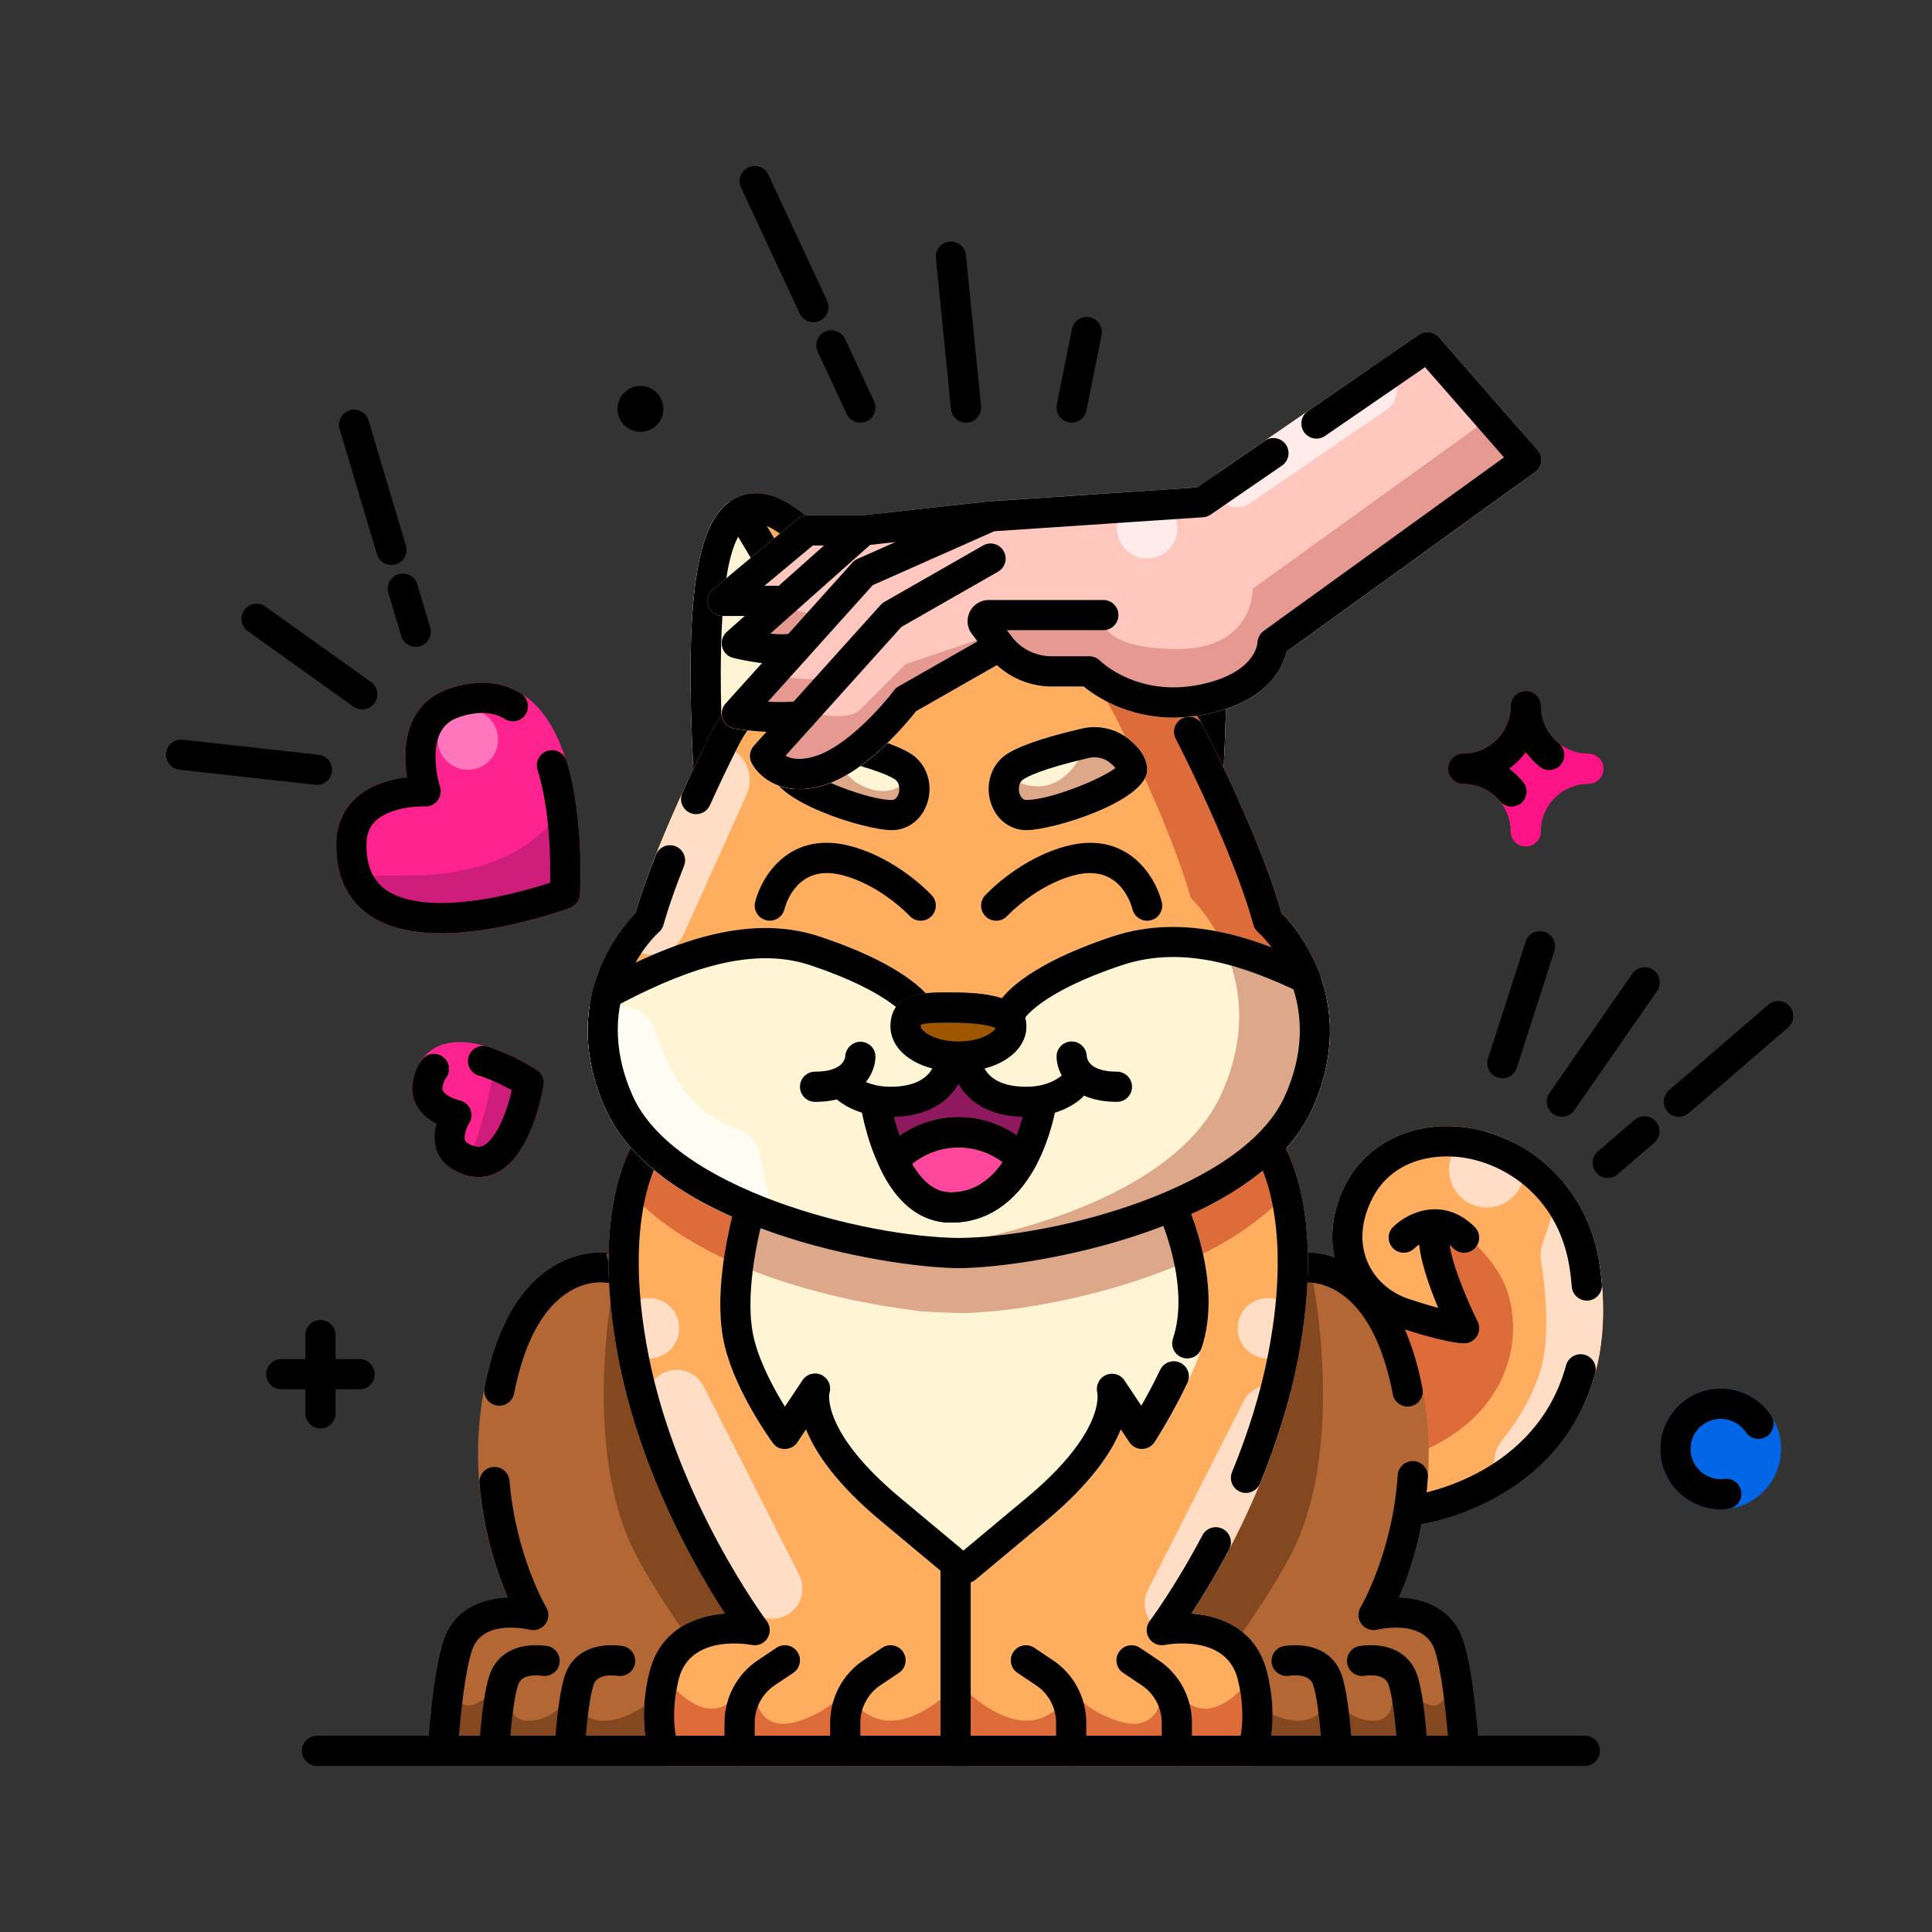 <svg id="_x30_3" enable-background="new 0 0 128 128" height="512" viewBox="0 0 128 128" width="512" xmlns="http://www.w3.org/2000/svg"><rect x="0" y="0" width="128" height="128" fill="#333333" stroke="none"/><g><circle cx="114" cy="96" fill="#0066e5" r="4"/></g><g><path d="m99 99.21c-.34.19-.68.36-1 .51-2.1.98-3.8 1.26-3.85 1.27s-.1.01-.15.01c-.49 0-.91-.35-.99-.85-.08-.54.29-1.05.84-1.14.03 0 .1-.02.21-.04l-.31-2.64-.22-1.82-.53-4.51c-.54-.15.45-1.79-.32-2.05-1.8-.6-3.24-1.92-3.94-3.62-.05-.11-.09-.22-.12-.33-.6-1.69-.43-3.62.49-5.45 1.45-2.9 4.68-4.39 8.25-3.82.39.07.78.16 1.17.27.56.17 1.11.39 1.66.66.18.09.36.19.54.29.64.37 1.26.81 1.84 1.33.35.31.68.65.99 1.03 1.2 1.43 2.1 3.28 2.43 5.55 1.27 8.88-3.19 13.26-6.99 15.35z" fill="#ffad5e"/></g><g><path d="m100 86c1 4-1.04 8.35-6.25 10.33l-.22-1.82-.53-4.51c-.54-.15.45-1.79-.32-2.05-1.8-.6-3.24-1.92-3.94-3.62-.05-.11-.09-.22-.12-.33l7.38 4v-7s3.272 2.09 4 5z" fill="#dd6c3a"/></g><g><path d="m48 113 2-1v-12c.44-.028-8.784-15.35-8.694-15.804.108-.541-.243-1.068-.784-1.177-.062-.012-5.96-1.085-8.166 7.738-1.683 6.732.111 12.388 1.28 15.081-1.657.061-3.548.716-4.258 2.846-.74 2.221-1.037 7.052-1.049 7.256-.017.275.081.545.27.746s.453.314.728.314h13c.552 0 1-.448 1-1s5.225-3 4.673-3z" fill="#b26734"/></g><g><path d="m30 111s0 2 1 2 3-2 3-2-1 3 1 3 3-2 3-2 0 2 2 2 4-2 4-2v5h-15z" fill="#844820"/></g><g><path d="m42.33 117h-13c-.275 0-.539-.114-.728-.314-.189-.201-.287-.47-.27-.746.012-.205.306-5.038 1.05-7.258.71-2.13 2.604-2.786 4.262-2.845-.691-1.601-1.604-4.253-1.881-7.564-.046-.55.363-1.034.913-1.08.553-.046 1.034.363 1.08.913.416 4.971 2.411 8.346 2.431 8.379.208.347.187.785-.054 1.11-.24.325-.653.474-1.046.375-.124-.031-3.116-.732-3.809 1.346-.467 1.395-.747 4.164-.872 5.684h11.924c.552 0 1 .448 1 1s-.448 1-1 1z"/></g><g><path d="m33.081 93.13c-.062 0-.124-.005-.187-.017-.542-.103-.899-.625-.797-1.168.074-.393.16-.796.266-1.199 2.203-8.811 8.101-7.738 8.163-7.726.542.108.893.635.784 1.177-.108.541-.635.891-1.177.784-.154-.024-4.108-.639-5.833 6.262-.097.369-.172.725-.237 1.073-.091.479-.51.814-.982.814z"/></g><g><path d="m32.787 116.272c-.026 0-.052-.001-.079-.003-.551-.043-.962-.524-.919-1.075.154-1.979.369-3.391.638-4.198.489-1.472 1.904-2.199 3.788-1.95.547.073.932.576.859 1.124-.074.548-.577.93-1.124.859-.623-.083-1.412-.047-1.626.599-.209.626-.406 1.982-.542 3.722-.04.524-.478.922-.995.922z"/></g><g><path d="m37.787 116.272c-.026 0-.052-.001-.079-.003-.551-.043-.962-.524-.919-1.075.154-1.979.369-3.391.637-4.197.489-1.473 1.904-2.199 3.789-1.95.547.073.932.576.859 1.124s-.579.93-1.124.859c-.622-.083-1.412-.046-1.626.599-.208.625-.406 1.981-.541 3.721-.041.524-.479.922-.996.922z"/></g><g><path d="m98 115.94c.01.28-.08.54-.27.75-.19.2-.45.31-.73.31h-13c-.55 0-1-.45-1-1s.45-1 1-1l-8-8-1-22.02c.41-.06 10.11-.36 10.02-.8-.1-.53.25-1.05.78-1.16.02 0 .7-.13 1.68.04 1.93.35 5.02 1.85 6.49 7.7 1.68 6.73-.11 12.39-1.28 15.08 1.66.06 3.55.71 4.26 2.84.74 2.22 1.04 7.06 1.05 7.26z" fill="#b26734"/></g><g><path d="m87 85s2 10-1 17c-.946 2.207-3.37 5.84-5.84 9.16l-4.16-4.16-1-22.02c.41-.06 10.11-.36 10.02-.8-.1-.53.25-1.05.78-1.16.02 0 .7-.13 1.68.04z" fill="#844820"/></g><g><path d="m40.653 85s-2 10 1 17c.946 2.207 3.37 5.84 5.84 9.16l4.16-4.16 1-22.02c-.41-.06-10.11-.36-10.02-.8.1-.53-.25-1.05-.78-1.16-.02 0-.7-.13-1.68.04z" fill="#844820"/></g><g><path d="m96 111s0 2-1 2-3-2-3-2 1 3-1 3-3-2-3-2 0 2-2 2-4-2-4-2v5h15z" fill="#844820"/></g><g><path d="m97 117h-13c-.553 0-1-.448-1-1s.447-1 1-1h11.924c-.125-1.52-.406-4.29-.872-5.683-.692-2.079-3.684-1.377-3.812-1.347-.387.093-.803-.053-1.042-.378-.239-.324-.262-.76-.056-1.106.021-.035 2.122-3.612 2.46-8.752.037-.551.521-.963 1.063-.933.551.037.969.513.933 1.063-.23 3.5-1.19 6.306-1.91 7.973 1.657.06 3.551.715 4.261 2.846.743 2.219 1.038 7.052 1.05 7.257.017.275-.081.545-.271.746-.189.2-.453.314-.728.314z"/></g><g><path d="m93.259 93.19c-.476 0-.897-.34-.983-.825-.065-.368-.151-.746-.246-1.123-1.724-6.899-5.673-6.288-5.845-6.259-.541.095-1.06-.261-1.161-.8-.101-.538.243-1.056.78-1.164.06-.013 5.961-1.084 8.166 7.738.105.423.201.846.274 1.258.097.543-.266 1.062-.81 1.159-.058.011-.118.016-.175.016z"/></g><g><path d="m93.538 116.272c-.518 0-.955-.399-.996-.923-.134-1.737-.331-3.093-.54-3.72-.216-.646-1.002-.685-1.628-.6-.551.071-1.05-.312-1.123-.859s.311-1.05.859-1.124c1.89-.251 3.3.479 3.789 1.951.336 1.007.531 2.838.637 4.197.043.551-.369 1.032-.92 1.074-.026.003-.053.004-.078.004z"/></g><g><path d="m88.538 116.272c-.518 0-.955-.399-.996-.923-.134-1.737-.331-3.093-.54-3.72-.216-.646-1.001-.685-1.628-.6-.549.071-1.05-.312-1.123-.859s.311-1.05.859-1.124c1.888-.251 3.3.479 3.789 1.951.336 1.007.531 2.838.637 4.197.043.551-.369 1.032-.92 1.074-.026.003-.053.004-.078.004z"/></g><g><path d="m85.96 90.19c-.14.7-.29 1.38-.47 2.06-1.66 6.58-4.83 12.02-6.55 14.65.25.02.5.05.76.1 1.8.32 3.64 1.33 4.24 3.76.83 3.34-.01 5.52-.04 5.61-.15.38-.52.63-.93.63h-38.97c-.41 0-.78-.25-.93-.63-.04-.09-.88-2.27-.04-5.61.69-2.78 2.99-3.7 5-3.86-1.9-2.9-5.55-9.22-7.02-16.71-1.16-5.89-.66-9.82.01-12.14.5-1.74 1.09-2.57 1.15-2.64.32-.45.95-.54 1.39-.21.44.32.53.92.23 1.37 1.31.91 4.02 2.7 6.21 3.43 2.91.97 13.32 2.88 13.97 2.99l.03-8.99c-.1-.18 19.19 2.59 19.18 2.59-.31-.45-.21-1.07.23-1.4.45-.32 1.06-.23 1.39.22.06.08.67.93 1.17 2.71.66 2.33 1.14 6.24-.01 12.07z" fill="#ffad5e"/></g><g><path d="m52.068 107.028c.985-.499 1.379-1.703.88-2.688l-6.328-12.488c-.499-.985-1.703-1.379-2.688-.88-.985.499-1.379 1.703-.88 2.688l6.328 12.488c.499.985 1.702 1.38 2.688.88z" fill="#ffdec5"/></g><g><circle cx="43" cy="88" fill="#ffdec5" r="2"/></g><g><path d="m85.97 78.12c-4.06 5.68-14.23 8.13-19.97 8.74l-2.48.16c-.35.01-.68.01-.97.01-.96 0-1.97-.12-2.12-.24-1.32-.16-2.83-.41-4.43-.77-.34-.07-.68-.15-1.03-.24-.25-.06-.5-.12-.74-.19-.26-.06-.52-.14-.78-.21-.42-.12-.84-.24-1.26-.38-.41-.13-.82-.26-1.23-.41-.01-.01-.02-.01-.03-.01-1.17-.42-2.32-.89-3.43-1.43-.27-.13-.54-.27-.81-.42-.27-.14-.53-.29-.79-.44s-.52-.31-.77-.47-.49-.32-.73-.49-.47-.34-.7-.52c-.22-.17-.44-.35-.65-.53l-.01-.01c-.21-.19-.42-.38-.62-.58-.18-.18-.36-.36-.53-.55-.04-.05-.08-.09-.11-.13-.15-.17-.3-.34-.43-.51-.02-.02-.03-.04-.03-.05-.11-.13-.21-.26-.3-.4.5-1.74 1.09-2.57 1.15-2.64.32-.45.95-.54 1.39-.21.44.32.53.92.23 1.37 1.31.91 4.02 2.7 6.21 3.43 2.91.97 13.32 2.88 13.97 2.99l.03-8.99c-.1-.18 19.19 2.59 19.18 2.59-.31-.45-.21-1.07.23-1.4.45-.32 1.06-.23 1.39.22.06.08.67.93 1.17 2.71z" fill="#dd6c3a"/></g><g><path d="m44.001 111s2 3 4 2 2-1 2-1 0 3 3 2c2.121-.707 3-2 3-2s1 2 3 2 4-2 4-2v5h-19l-1-4z" fill="#dd6c3a"/></g><g><path d="m63.66 117h-19.66c-.409 0-.777-.249-.929-.629-.037-.091-.88-2.269-.041-5.614.693-2.772 2.989-3.699 4.996-3.855-1.894-2.905-5.542-9.218-7.017-16.708-2.032-10.314 1.025-14.609 1.156-14.787.327-.444.953-.54 1.399-.211.442.326.538.947.216 1.392-.057.081-2.638 3.936-.809 13.22 1.903 9.663 7.768 17.513 7.827 17.591.25.332.27.783.049 1.134-.22.352-.632.531-1.043.449-.164-.032-4.08-.756-4.833 2.262-.432 1.722-.329 3.034-.198 3.757h18.887c.552 0 1 .448 1 1s-.448.999-1 .999z"/></g><g><path d="m49 117c-.552 0-1-.448-1-1v-1.85c0-1.688.837-3.249 2.239-4.174l1.205-.807c.459-.307 1.08-.184 1.387.275s.184 1.08-.275 1.387l-1.21.81c-.845.558-1.346 1.495-1.346 2.509v1.85c0 .552-.448 1-1 1z"/></g><g><path d="m56 117c-.552 0-1-.448-1-1v-1.85c0-1.688.837-3.249 2.239-4.174l1.205-.807c.459-.307 1.08-.184 1.387.275s.184 1.08-.275 1.387l-1.21.81c-.845.558-1.346 1.495-1.346 2.509v1.85c0 .552-.448 1-1 1z"/></g><g><path d="m45.94 51.08c.01.54.45.98 1 .98.4 0 .77-.24.92-.61.07-.16.1-.34.08-.51-.01-.18-.02-.35-.03-.53l7.58-5.09 2.93-1.97c.19.27.5.44.83.44.55 0 1-.45 1-1 0-.24-.08-.46-.22-.64-2.45-3.7-5.94-8.27-8.75-9.26-.95-.33-1.83-.28-2.62.15-.03.01-.06.03-.09.04-.01 0-.01.01-.02.02-.08.04-.15.08-.22.13-2.27 1.62-2.96 6.86-2.39 17.85z" fill="#ffad5e"/></g><g><path d="m45.94 51.08c.01.54.45.98 1 .98.4 0 .77-.24.92-.61.07-.16.1-.34.08-.51-.01-.18-.02-.35-.03-.53l7.58-5.09c-.17-.3-.36-.62-.55-.95.29-.27.41-.7.25-1.09-1.37-3.41-3.62-7.24-5.26-9.86-.3-.47-.91-.61-1.38-.32-.08.05-.13.12-.19.18-.01-.02-.02-.04-.03-.05-2.27 1.62-2.96 6.86-2.39 17.85z" fill="#fff4d4"/></g><g><path d="m46.94 52.06c-.546 0-.989-.438-1-.98-.59-11.367.172-16.582 2.631-17.996.032-.019.065-.035.099-.05.783-.423 1.658-.472 2.604-.149 2.82.996 6.318 5.59 8.771 9.296.131.169.209.38.209.61 0 .552-.443 1-.995 1-.336 0-.659-.168-.844-.449-3.138-4.75-6.054-7.953-7.799-8.568-.535-.183-.833-.075-1.032.041-.025.014-.05.028-.076.04-1.544 1.014-2.074 6.424-1.574 16.084.021.172-.002.35-.072.515-.156.366-.522.606-.922.606z"/></g><g><path d="m54.26 44.65c-.396 0-.771-.237-.928-.627-1.315-3.269-3.499-6.993-5.099-9.541-.294-.468-.153-1.085.315-1.378.468-.294 1.085-.152 1.379.315 1.643 2.617 3.89 6.452 5.261 9.858.206.512-.042 1.095-.555 1.301-.122.049-.249.072-.373.072z"/></g><g><path d="m81.06 51.08c-.01.54-.45.98-1 .98-.4 0-.77-.24-.92-.61-.07-.16-.1-.34-.08-.51.01-.18.02-.35.03-.53l-7.58-5.09-2.93-1.97c-.19.27-.5.44-.83.44-.55 0-1-.45-1-1 0-.24.08-.46.22-.64 2.45-3.7 5.94-8.27 8.75-9.26.95-.33 1.83-.28 2.62.15.03.01.06.03.09.04.01 0 .01.01.02.02.08.04.15.08.22.13 2.27 1.62 2.96 6.86 2.39 17.85z" fill="#ffad5e"/></g><g><path d="m81.06 51.08c-.01.54-.45.98-1 .98-.4 0-.77-.24-.92-.61-.07-.16-.1-.34-.08-.51.01-.18.02-.35.03-.53l-7.58-5.09c.17-.3.36-.62.55-.95-.29-.27-.41-.7-.25-1.09 1.37-3.41 3.62-7.24 5.26-9.86.3-.47.91-.61 1.38-.32.08.05.13.12.19.18.01-.02.02-.04.03-.05 2.27 1.62 2.96 6.86 2.39 17.85z" fill="#fff4d4"/></g><g><path d="m80.06 52.06c-.4 0-.766-.24-.923-.608-.071-.164-.094-.342-.072-.515.5-9.668-.03-15.078-1.577-16.086-.024-.012-.049-.025-.072-.038-.197-.116-.496-.225-1.041-.037-1.737.613-4.652 3.816-7.79 8.565-.185.28-.498.449-.834.449-.553 0-1.005-.448-1.005-1 0-.243.085-.465.228-.638 2.452-3.7 5.938-8.275 8.744-9.265.957-.329 1.835-.277 2.619.149.031.014.062.03.092.047 2.46 1.414 3.223 6.628 2.632 17.996-.012.544-.456.981-1.001.981z"/></g><g><path d="m72.74 44.65c-.125 0-.251-.023-.373-.073-.513-.206-.761-.788-.555-1.301 1.37-3.406 3.617-7.241 5.261-9.858.293-.467.91-.609 1.379-.315.467.293.608.911.314 1.378-1.6 2.548-3.783 6.272-5.099 9.541-.156.391-.531.628-.927.628z"/></g><g><path d="m86.96 73.41c-3.07 6.91-14.66 9.78-20.95 10.45v.14s-2.17.02-2.48.02c-.35.01-.68.01-.97.01-.96 0-1.53-.03-1.56-.03-.21-.01-.41-.09-.56-.21-1.32-.16-2.83-.41-4.43-.77-.34-.07-.68-.15-1.03-.24-.25-.06-.5-.12-.74-.19-.26-.06-.52-.14-.78-.21-.42-.12-.84-.24-1.26-.38-.41-.13-.82-.26-1.23-.41-.01-.01-.02-.01-.03-.01-1.17-.42-2.32-.89-3.43-1.43-.27-.13-.54-.27-.81-.42-.27-.14-.53-.29-.79-.44s-.52-.31-.77-.47-.49-.32-.73-.49-.47-.34-.7-.52c-.22-.17-.44-.35-.65-.53l-.01-.01c-.21-.19-.42-.38-.62-.58-.18-.18-.36-.36-.53-.55-.04-.05-.08-.09-.11-.13-.15-.17-.3-.34-.43-.51-.02-.02-.03-.04-.03-.05-.14-.16-.26-.33-.37-.5-.19-.27-.36-.54-.51-.82-.13-.24-.25-.48-.36-.72-1.13-2.55-1.31-4.8-1.04-6.7.05-.31.11-.6.18-.89.02-.13.06-.27.1-.4-.01-.01-.01-.02 0-.02.41-1.51 1.09-2.73 1.7-3.6.44-.62.84-1.07 1.08-1.32.28-1 1.42-4.66 4.56-11.03.14-.29.29-.59.44-.9 1.26-2.51 3.35-4.36 6.21-5.49 4.59-1.82 9.71-1.22 10.72-1.07 1.12-.18 7.05-.93 11.7 1.95 1.65 1.02 3.14 2.49 4.2 4.61 3.46 6.91 4.66 10.86 4.96 11.93.49.5 1.62 1.78 2.39 3.71.02.03.03.06.04.09.01.01.02.03.02.04.04.09.08.19.1.28.04.07.06.15.08.22.75 2.21.97 5.14-.57 8.59z" fill="#ffad5e"/></g><g><path d="m86.96 73.41c-3.07 6.91-14.66 9.78-20.95 10.45v.14s-2.17.02-2.48.02c-.35.01-.68.01-.97.01-.96 0-1.53-.03-1.56-.03-.21-.01-.41-.09-.56-.21-1.32-.16-2.83-.41-4.43-.77.16.01.34.01.54.01.29 0 .62 0 .97-.01.31 0 2.48-.02 2.48-.02v-.14c6.29-.67 17.88-3.54 20.95-10.45 1.54-3.45 1.32-6.38.57-8.59-.02-.07-.04-.15-.08-.22-.02-.09-.06-.19-.1-.28 0-.01-.01-.03-.02-.04-.08-.22-.17-.42-.26-.61-.03-.07-.06-.14-.09-.2-.14-.28-.27-.53-.41-.77-.64-1.11-1.32-1.86-1.67-2.22-.3-1.07-1.5-5.02-4.96-11.93-1.12-2.24-2.72-3.76-4.48-4.78 1.82.03 4.1.29 6.29 1.17 1.65 1.02 3.14 2.49 4.2 4.61 3.46 6.91 4.66 10.86 4.96 11.93.49.5 1.62 1.78 2.39 3.71.02.03.03.06.04.09.01.01.02.03.02.04.04.09.08.19.1.28.04.07.06.15.08.22.75 2.21.97 5.14-.57 8.59z" fill="#dd6c3a"/></g><g><path d="m49.67 51.69c0 .32-.07.65-.21.96l-4.15 9.22c-.53 1.17-1.91 1.7-3.08 1.17-.57-.25-.98-.71-1.2-1.24.44-.62.84-1.07 1.08-1.32.28-1 1.42-4.66 4.56-11.03.51-.15 1.09-.13 1.62.11.87.39 1.38 1.24 1.38 2.13z" fill="#ffdec5"/></g><g><path d="m86.96 73.41c-3.07 6.91-14.66 9.78-20.95 10.45v.14s-2.17.02-2.48.02c-.35.01-.68.01-.97.01-.96 0-1.53-.03-1.56-.03-.21-.01-.41-.09-.56-.21-1.32-.16-2.83-.41-4.43-.77-.34-.07-.68-.15-1.03-.24-.25-.06-.5-.12-.74-.19-.26-.06-.52-.14-.78-.21-.42-.12-.84-.24-1.26-.38-.23-.07-.46-.15-.7-.23-.17-.05-.35-.11-.53-.18-.01-.01-.02-.01-.03-.01-1.17-.42-2.32-.89-3.43-1.43-.27-.13-.54-.27-.81-.42-.27-.14-.53-.29-.79-.44s-.52-.31-.77-.47-.49-.32-.73-.49-.47-.34-.7-.52c-.22-.17-.44-.35-.65-.53l-.01-.01c-.21-.19-.42-.38-.62-.58-.18-.18-.36-.36-.53-.55-.04-.05-.08-.09-.11-.13-.15-.17-.3-.34-.43-.51-.02-.02-.03-.04-.03-.05-.14-.16-.26-.33-.37-.5-.19-.27-.36-.54-.51-.82-.13-.24-.25-.48-.36-.72-1.13-2.55-1.31-4.8-1.04-6.7l.39-.29c-.04-.04-.07-.08-.09-.12-.01-.01-.01-.02-.01-.03-.08-.14-.11-.29-.11-.45 0-.14.03-.28.1-.4-.01-.01-.01-.02 0-.02.08-.19.23-.35.43-.45.68-.36 1.38-.72 2.1-1.05 3.94-1.88 8.3-3.23 12.46-1.85 4.3 1.43 6.2 2.89 7.02 3.76.48-.05.98-.06 1.41-.06.95 0 2.47 0 3.63.39.62-.79 2.41-2.46 7.3-4.09 1.52-.51 3.03-.68 4.5-.63.26.01.53.03.79.05.54.05 1.07.12 1.59.23 2.32.43 4.48 1.33 6.35 2.21.13.07.24.15.32.25.04.04.07.08.1.12.01.01.02.03.02.04.04.09.08.19.1.28.02.07.03.14.03.21l.05.01c.75 2.21.97 5.14-.57 8.59z" fill="#fff4d4"/></g><g><path d="m61.001 68c-.367 0-.72-.202-.896-.553-.002 0-1.098-1.724-6.422-3.499-4.186-1.396-8.914.615-12.987 2.766-.489.259-1.094.071-1.351-.418-.258-.488-.071-1.093.417-1.351 4.445-2.349 9.65-4.529 14.553-2.895 6.084 2.028 7.38 4.105 7.578 4.501.247.494.047 1.095-.447 1.342-.142.073-.295.107-.445.107z"/></g><g><path d="m62.75 65.75c-1.493 0-3.75 0-3.75 2.25 0 1.71 1.935 3 4.5 3s4.5-1.29 4.5-3c0-2.25-3.546-2.25-5.25-2.25z" fill="#9e5700"/></g><g><path d="m63.5 71c-2.565 0-4.5-1.29-4.5-3 0-2.25 2.257-2.25 3.75-2.25 1.704 0 5.25 0 5.25 2.25 0 1.71-1.935 3-4.5 3zm-2.499-3.105c.002.016-.001.053-.001.105 0 .29.876 1 2.5 1 1.437 0 2.289-.556 2.466-.885-.246-.128-1.001-.365-3.216-.365-.96 0-1.547.049-1.749.145z"/></g><g><path d="m79.61 89.32c-.98 2.93-3.02 6.09-3.11 6.22-.18.29-.5.46-.83.46-.34-.03-.66-.17-.84-.45l-.57-.85c-.62 1.54-2 3.6-4.96 6.07l-4.66 3.89c-.18.15-.41.23-.64.23h-.34c-.23 0-.46-.08-.64-.23l-4.66-3.89c-2.96-2.47-4.34-4.53-4.96-6.07l-.57.85c-.18.28-.48.44-.81.45-.36.02-.63-.15-.83-.41-.09-.13-2.39-3.28-3.16-6.35-.45-1.81-.35-3.96-.06-5.87.2-1.4.5-2.68.75-3.61.02-.08.06-.16.1-.23.22-.39.68-.6 1.13-.48.45.13.72.53.72.97l13.31-.01 12.69-.01c0-.38.2-.74.57-.91.5-.23 1.09-.01 1.33.49.05.11.71 1.53 1.14 3.48.4 1.84.6 4.15-.1 6.26z" fill="#fff4d4"/></g><g><path d="m75.999 61c-.448 0-.855-.303-.969-.757-.131-.5-.935-2.985-3.788-2.272-2.569.643-4.488 2.688-4.508 2.708-.373.405-1.006.43-1.412.056-.405-.374-.432-1.005-.059-1.411.094-.102 2.329-2.502 5.494-3.293 3.926-.981 5.782 2.009 6.212 3.728.135.536-.191 1.079-.728 1.213-.08.019-.162.028-.242.028z"/></g><g><path d="m79.71 83.06c-4.54 2.26-10.03 3.41-13.71 3.8l-2 .14c-.228.007-3.42-.09-3.57-.21-1.32-.16-2.83-.41-4.43-.77-.34-.07-.68-.15-1.03-.24-.25-.06-.5-.12-.74-.19-.26-.06-.52-.14-.78-.21-.42-.12-.84-.24-1.26-.38-.41-.13-.82-.26-1.23-.41-.01-.01-.02-.01-.03-.01-1.01-.36-2-.76-2.96-1.21.2-1.4.5-2.68.75-3.61.02-.08.06-.16.1-.23.4.19.8.35 1.18.47 2.91.97 13.32 2.88 13.97 2.99l.01.01 12.69-3c0-.38.2-.74.57-.91.5-.23 1.09-.01 1.33.49.05.11.71 1.53 1.14 3.48z" fill="#dda88a"/></g><g><path d="m76 51c0 2.06-6.21 4-8 4-1 0-1.87-.61-2.27-1.59-.32-.77-.3-1.62.03-2.33.13-.29.31-.56.53-.79.25-.25 1.01-1.01 5.38-2.02.27-.07.53-.1.8-.1.84-.01 1.67.28 2.32.8.8.65 1.21 1.34 1.21 2.03z" fill="#fff4d4"/></g><g><path d="m61.36 53.41c-.41.98-1.28 1.59-2.28 1.59-1.79 0-8-1.94-8-4 0-.7.41-1.38 1.22-2.03.62-.5 1.41-.77 2.2-.79.31-.01.61.02.91.09 4.37 1.02 5.13 1.77 5.38 2.02.14.14.26.3.36.46.49.77.57 1.77.21 2.66z" fill="#fff4d4"/></g><g><path d="m76 51c0 2.06-6.21 4-8 4-1 0-1.87-.61-2.27-1.59-.32-.77-.3-1.62.03-2.33.61.38 1.35.7 2.24.92 2.5.62 3.82-1.87 4.47-3.83.84-.01 1.67.28 2.32.8.8.65 1.21 1.34 1.21 2.03z" fill="#dda88a"/></g><g><path d="m61.36 53.41c-.41.98-1.28 1.59-2.28 1.59-1.79 0-8-1.94-8-4 0-.7.41-1.38 1.22-2.03.62-.5 1.41-.77 2.2-.79.48 1.71 1.436 3.288 2.5 3.82 2 1 3 0 4.15-1.25.49.77.57 1.77.21 2.66z" fill="#dda88a"/></g><g><path d="m61 61c-.27 0-.539-.108-.735-.322-.033-.035-1.947-2.067-4.508-2.708-2.85-.714-3.656 1.772-3.788 2.277-.139.532-.682.856-1.216.718-.533-.136-.856-.675-.723-1.208.43-1.719 2.279-4.71 6.213-3.728 3.165.791 5.4 3.191 5.494 3.293.374.406.347 1.039-.059 1.413-.193.178-.436.265-.678.265z"/></g><g><path d="m68 55c-.996 0-1.867-.607-2.273-1.585-.447-1.082-.221-2.336.566-3.122.249-.25 1.008-1.008 5.38-2.025 1.095-.253 2.258.009 3.116.705.804.65 1.211 1.332 1.211 2.027 0 2.062-6.208 4-8 4zm4.508-4.828c-.127 0-.255.014-.382.044-3.012.7-4.194 1.267-4.419 1.491-.242.242-.249.657-.131.942.066.16.193.351.424.351 1.572 0 5-1.395 5.9-2.122-.069-.082-.185-.202-.37-.352-.001 0-.001 0-.001 0-.284-.231-.648-.354-1.021-.354z"/></g><g><path d="m86.96 73.41c-3.07 6.91-14.66 9.78-20.95 10.45v.14s-2.17.02-2.48.02c-.35.01-.68.01-.97.01-.96 0-1.53-.03-1.56-.03-.21-.01-.41-.09-.56-.21-1.32-.16-2.83-.41-4.43-.77.16.01.34.01.54.01.29 0 .62 0 .97-.01.31 0 2.48-.02 2.48-.02v-.14c6.29-.67 17.88-3.54 20.95-10.45 1.54-3.45 1.32-6.38.57-8.59-.02-.07-.04-.15-.08-.22-.02-.09-.06-.19-.1-.28 0-.01-.01-.03-.02-.04-.08-.22-.17-.42-.26-.61-.03-.07-.06-.14-.09-.2 2.24.2 4.36.89 6.26 1.69.02.01.04.01.06.03.02.03.03.06.04.09.01.01.02.03.02.04.04.09.08.19.1.28.04.07.06.15.08.22.75 2.21.97 5.14-.57 8.59z" fill="#dda88a"/></g><g><path d="m69.143 72.011c-.539-.083-1.053.299-1.132.846 0 .003-.01.061-.025.143l-3.986-2-4.986 2c-.014-.082-.024-.14-.024-.143-.079-.546-.582-.921-1.132-.847-.546.079-.925.585-.847 1.131.013.089.323 2.206 1.273 4.181 1.416 3.04 3.346 3.678 4.716 3.678 2.331 0 4.266-1.283 5.6-3.714 1.072-1.984 1.378-4.057 1.391-4.144.077-.547-.303-1.052-.848-1.131z" fill="#8e195f"/></g><g><path d="m59.084 55c-1.792 0-8-1.938-8-4 0-.695.408-1.377 1.211-2.028.858-.695 2.024-.957 3.116-.705 4.372 1.018 5.131 1.776 5.38 2.025.786.786 1.013 2.04.565 3.122-.405.979-1.276 1.586-2.272 1.586zm-5.899-4.12c.902.727 4.327 2.12 5.899 2.12.23 0 .358-.191.424-.351.118-.285.111-.7-.131-.942-.224-.224-1.407-.791-4.419-1.491-.496-.116-1.021 0-1.404.31-.184.15-.299.268-.369.354zm-.26-1.131h.01z"/></g><g><path d="m59 74c-2.347 0-3.575-1.161-3.707-1.293-.391-.391-.391-1.023 0-1.414s1.023-.391 1.414 0c.02.018.774.707 2.293.707 2.966 0 3-1.919 3-2 0-.552.448-1 1-1s1 .448 1 1c0 1.383-1.045 4-5 4z"/></g><g><path d="m68 74c-3.955 0-5-2.617-5-4 0-.552.448-1 1-1 .548 0 .994.441 1 .988.011.342.206 2.012 3 2.012 1.519 0 2.273-.689 2.305-.718.398-.373 1.027-.363 1.408.029.379.392.38 1.01-.006 1.396-.132.132-1.36 1.293-3.707 1.293zm-3-4h.01z"/></g><g><path d="m68.43 76.106c-1.346-1.358-3.097-2.106-4.93-2.106-1.87 0-3.656.783-5.029 2.205-.288.298-.362.742-.187 1.117 1.416 3.04 3.346 3.678 4.716 3.678 2.331 0 4.266-1.283 5.597-3.709.213-.388.144-.871-.167-1.185z" fill="#ff479d"/></g><g><path d="m66.997 67.98c-.159 0-.32-.038-.468-.119-.472-.258-.664-.828-.424-1.309.198-.396 1.493-2.473 7.578-4.501 4.843-1.618 9.61.142 13.226 1.855.499.237.712.833.475 1.332-.236.499-.831.711-1.332.476-3.478-1.649-7.593-3.151-11.735-1.765-5.348 1.782-6.429 3.514-6.439 3.531-.191.317-.532.5-.881.5z"/></g><g><path d="m63 81c-1.37 0-3.3-.638-4.716-3.678-.951-1.975-1.261-4.092-1.273-4.181-.078-.546.301-1.052.847-1.131.55-.074 1.053.301 1.132.847.003.019.283 1.909 1.101 3.609.785 1.685 1.762 2.534 2.909 2.534 1.578 0 2.871-.898 3.843-2.671.895-1.655 1.165-3.454 1.168-3.472.079-.546.593-.929 1.132-.846.546.079.926.584.848 1.13-.013.087-.318 2.16-1.391 4.144-1.334 2.432-3.269 3.715-5.6 3.715z"/></g><g><path d="m63 81c-1.37 0-3.3-.638-4.716-3.678-.175-.376-.101-.819.187-1.117 1.373-1.422 3.159-2.205 5.029-2.205 1.833 0 3.584.748 4.93 2.106.312.314.38.797.167 1.185-1.331 2.426-3.266 3.709-5.597 3.709zm-2.572-3.88c.719 1.248 1.582 1.88 2.572 1.88 1.363 0 2.514-.67 3.428-1.995-1.769-1.339-4.242-1.304-6 .115z"/></g><g><path d="m83 111s-2 3-4 2-2-1-2-1 0 3-3 2c-2.121-.707-3-2-3-2s-1 2-3 2-4-2-4-2v5h19l1-4z" fill="#dd6c3a"/></g><g><path d="m74 73c-3.164 0-4-1.962-4-3 0-.552.447-1 1-1 .544 0 .986.435 1 .976.013.18.174 1.024 2 1.024.553 0 1 .448 1 1s-.447 1-1 1zm-2-3h.01z"/></g><g><circle cx="53" cy="46" fill="#ffdec5" r="2"/></g><g><path d="m38.42 59.27c-.03.4-.28.74-.65.88 0 0-.2.07-.55.19-2.06.67-5.15 1.49-8 1.49-1.84 0-3.58-.34-4.87-1.29-.85-.62-1.44-1.44-1.76-2.45-.22-.65-.32-1.38-.31-2.19.01-1.19.43-2.21 1.23-2.97 1.01-.95 2.44-1.31 3.46-1.43-.17-1.06-.23-2.59.43-3.88.51-.99 1.34-1.68 2.46-2.04 2.01-.63 3.74-.4 5.13.69 1.65 1.29 2.53 3.65 2.99 6.01.66 3.38.46 6.75.44 6.99z" fill="#ff238f"/></g><g><path d="m51.5 81.77c-.17-.05-.35-.11-.53-.18-.01-.01-.02-.01-.03-.01-1.17-.42-2.32-.89-3.43-1.43-.27-.13-.54-.27-.81-.42-.27-.14-.53-.29-.79-.44s-.52-.31-.77-.47-.49-.32-.73-.49-.47-.34-.7-.52c-.22-.17-.44-.35-.65-.53l-.01-.01c-.21-.19-.42-.38-.62-.58-.18-.18-.36-.36-.53-.55-.04-.05-.08-.09-.11-.13-.15-.17-.3-.34-.43-.51-.02-.02-.03-.04-.03-.05-.14-.16-.26-.33-.37-.5-.19-.27-.36-.54-.51-.82-.13-.24-.25-.48-.36-.72-1.13-2.55-1.31-4.8-1.04-6.7l.39-.29c-.04-.04-.07-.08-.09-.12-.01-.01-.01-.02-.01-.03l2.4.48c.75.15 1.36.68 1.61 1.4.45 1.34 1.33 3.53 2.65 4.85 1.04 1.04 2.07 1.54 2.83 1.78.74.23 1.3.83 1.47 1.58z" fill="#fffcf3"/></g><g><path d="m99 99.21v-2.33c0-.53.18-1.05.52-1.47.66-.8 1.8-2.38 2.48-4.41.8-2.4.32-6.08.1-7.46-.06-.37-.03-.75.09-1.1l1.37-4.13c1.2 1.43 2.1 3.28 2.43 5.55 1.27 8.88-3.19 13.26-6.99 15.35z" fill="#ffdec5"/></g><g><path d="m101 77.5c0 1.38-1.12 2.5-2.5 2.5s-2.5-1.12-2.5-2.5 1.12-2.5 2.5-2.5h.03c.56.17 1.11.39 1.66.66.5.46.81 1.11.81 1.84z" fill="#ffdec5"/></g><g><path d="m105.234 49.932c-1.736 0-3.149-1.413-3.149-3.149 0-.552-.447-1-1-1s-1 .448-1 1c0 1.737-1.413 3.149-3.15 3.149-.553 0-1 .448-1 1s.447 1 1 1c1.736 0 3.15 1.413 3.15 3.15 0 .552.447 1 1 1s1-.448 1-1c0-1.737 1.413-3.15 3.149-3.15.553 0 1-.448 1-1 0-.553-.447-1-1-1z" fill="#ff1487"/></g><g><path d="m36.01 71.92-.05.26c-.35 1.71-1.21 4.69-3.14 5.56-.29.13-.67.24-1.12.24-.37 0-.78-.07-1.23-.26-.15-.06-.3-.14-.46-.23-.6-.35-1-.87-1.15-1.51-.14-.54-.07-1.08.06-1.53-.44-.23-.9-.56-1.22-1.05-.36-.54-.47-1.18-.33-1.85.3-1.4 1.12-2.01 1.75-2.27 1.14-.47 2.57-.18 3.8.28 1.34.51 2.45 1.21 2.66 1.35.33.22.5.61.43 1.01z" fill="#ff238f"/></g><g><path d="m54 73c-.552 0-1-.448-1-1s.448-1 1-1c1.84 0 1.989-.857 2-1.029.035-.539.502-.963 1.031-.953.54.018.969.442.969.982 0 1.038-.836 3-4 3z"/></g><g><g><path d="m78.66 90.001c-.105 0-.212-.017-.317-.052-.523-.175-.807-.742-.631-1.266 1.194-3.564-.936-8.213-.958-8.26-.232-.5-.017-1.095.483-1.329.5-.233 1.096-.019 1.328.482.103.219 2.493 5.412 1.043 9.741-.14.419-.53.684-.948.684z"/></g><g><path d="m64 104.89h-.34c-.235 0-.462-.083-.643-.234l-4.659-3.889c-2.96-2.467-4.341-4.53-4.958-6.066l-.568.853c-.181.271-.483.438-.809.445-.361.021-.636-.145-.829-.407-.098-.133-2.396-3.284-3.164-6.349-.785-3.129.098-7.286.694-9.485.145-.533.691-.846 1.227-.704.533.145.848.694.704 1.227-.44 1.619-1.385 5.686-.686 8.475.405 1.615 1.345 3.327 2.032 4.438l1.166-1.749c.278-.417.819-.565 1.271-.344.45.22.667.739.509 1.215.002 0-.541 2.555 4.691 6.916l4.19 3.497 4.189-3.497c5.244-4.371 4.688-6.927 4.681-6.953-.116-.472.118-.979.562-1.175.445-.197.96-.064 1.229.34l1.125 1.687c.373-.65.827-1.484 1.249-2.372.237-.499.834-.712 1.333-.474.498.237.711.834.474 1.333-.996 2.095-2.125 3.85-2.173 3.923-.183.283-.495.455-.832.458-.003 0-.006 0-.008 0-.334 0-.646-.167-.832-.445l-.568-.853c-.617 1.536-1.998 3.599-4.959 6.066l-4.658 3.888c-.178.152-.405.235-.64.235z"/></g></g><g><path d="m36.01 71.92-.05.26c-.35 1.71-1.21 4.69-3.14 5.56-.29.13-.67.24-1.12.24-.37 0-.78-.07-1.23-.26 1.52-2.25 2.24-6.61 2.45-8.16 1.34.51 2.45 1.21 2.66 1.35.33.22.5.61.43 1.01z" fill="#ce1d7a"/></g><g><circle cx="31" cy="49" fill="#ff76be" r="2"/></g><g><path d="m38.42 59.27c-.03.4-.28.74-.65.88 0 0-.2.07-.55.19-2.06.67-5.15 1.49-8 1.49-1.84 0-3.58-.34-4.87-1.29-.85-.62-1.44-1.44-1.76-2.45 1.25-.06 2.71-.09 4.41-.09 6.68 0 9.66-2.9 10.98-5.72.66 3.38.46 6.75.44 6.99z" fill="#ce1d7a"/></g><g><path d="m105 117h-84c-.552 0-1-.448-1-1s.448-1 1-1h84c.553 0 1 .448 1 1s-.447 1-1 1z"/></g><g><path d="m78.94 106.9c.25.02.5.05.76.1l-.08.15c-.5.98-1.7 1.38-2.69.88-.98-.5-1.38-1.7-.88-2.69l6.33-12.49c.5-.98 1.7-1.38 2.69-.88.16.08.3.18.42.28-1.66 6.58-4.83 12.02-6.55 14.65z" fill="#ffdec5"/></g><g><path d="m97 89c-.194 0-1.315-.051-4.316-1.051-1.805-.602-3.242-1.917-3.944-3.609-.737-1.778-.607-3.833.366-5.786 1.449-2.899 4.688-4.396 8.253-3.819 3.736.607 7.854 3.664 8.632 9.125.062.417.104.83.137 1.231.044.551-.367 1.033-.918 1.077-.541.038-1.032-.367-1.076-.918-.028-.358-.065-.726-.122-1.102-.679-4.766-4.18-6.985-6.973-7.439-2.14-.346-4.869.19-6.144 2.739-.721 1.446-.828 2.873-.308 4.125.479 1.157 1.475 2.06 2.729 2.479.8.267 1.449.459 1.968.597-.594-1.412-1.284-3.336-1.284-4.649 0-.552.447-1 1-1s1 .448 1 1c0 1.444 1.367 4.498 1.894 5.553.155.31.139.678-.044.973-.182.294-.503.474-.85.474z"/></g><g><path d="m93.999 101c-.484 0-.909-.353-.986-.847-.085-.545.289-1.056.834-1.142.323-.051 7.94-1.327 9.908-8.554.146-.533.697-.846 1.228-.702.533.145.848.695.702 1.228-2.314 8.5-11.158 9.948-11.533 10.005-.051.008-.103.012-.153.012z"/></g><g><path d="m97 83c-.256 0-.512-.098-.707-.293-1.181-1.179-2.282-.293-2.592.006-.394.382-1.025.377-1.411-.015-.385-.392-.386-1.017.003-1.405 1.09-1.088 3.429-1.984 5.414 0 .391.391.391 1.023 0 1.414-.195.195-.451.293-.707.293z"/></g><g><path d="m46.12 53.94c-.137 0-.276-.028-.409-.088-.504-.226-.729-.818-.502-1.322.533-1.187 1.171-2.525 1.897-3.978 1.263-2.515 3.354-4.362 6.217-5.493 4.588-1.822 9.711-1.218 10.72-1.072 1.038-.161 6.357-.832 10.887 1.515.49.254.682.858.428 1.348s-.861.681-1.348.428c-4.319-2.238-9.729-1.303-9.783-1.294-.112.021-.229.022-.34.003-.054-.009-5.346-.847-9.828.933-2.394.945-4.131 2.469-5.165 4.529-.713 1.426-1.339 2.739-1.861 3.901-.167.37-.532.59-.913.59z"/></g><g><path d="m63.539 84.02c-5.035-.044-19.91-2.642-23.453-10.614-3.11-7.01.971-11.847 2.02-12.929.152-.531.546-1.811 1.355-3.847.203-.513.782-.767 1.298-.56.513.204.764.785.56 1.298-1.015 2.556-1.346 3.86-1.349 3.873-.049.197-.158.375-.31.509-.189.168-4.665 4.265-1.746 10.843 2.743 6.173 15.342 9.371 21.624 9.426 6.259-.055 18.851-3.252 21.597-9.426 2.927-6.574-1.601-10.67-1.794-10.841-.154-.136-.267-.32-.314-.52-.01-.039-.988-4.018-4.872-11.785l-.259-.49c-.259-.488-.072-1.093.416-1.351.489-.259 1.094-.072 1.352.417l.27.51c3.463 6.925 4.671 10.88 4.964 11.946 1.068 1.091 5.183 5.925 2.066 12.928-3.547 7.972-18.412 10.569-23.425 10.613z"/></g><g><path d="m29.218 61.829c-1.843 0-3.58-.342-4.869-1.287-1.392-1.021-2.088-2.582-2.069-4.642.01-1.186.437-2.213 1.236-2.97 1.01-.955 2.429-1.308 3.45-1.435-.165-1.052-.226-2.586.433-3.873.509-.994 1.34-1.68 2.469-2.037 1.76-.564 3.319-.448 4.631.349.472.287.622.902.335 1.374s-.901.622-1.374.335c-.804-.489-1.78-.538-2.985-.152-.612.194-1.034.533-1.294 1.038-.601 1.167-.226 2.987-.031 3.589.101.312.043.656-.156.917s-.513.411-.841.393c-.604-.025-2.361.098-3.267.958-.403.384-.601.884-.607 1.531-.013 1.399.396 2.384 1.251 3.011 1.824 1.338 5.899 1.171 10.916-.44.034-1.398.012-4.763-.833-7.493-.163-.527.132-1.087.66-1.251.524-.163 1.088.132 1.251.66 1.201 3.881.906 8.668.893 8.87-.025.388-.274.726-.636.867 0 0-.196.076-.555.196-2.067.675-5.162 1.492-8.008 1.492zm8.202-2.62h.01z"/></g><g><path d="m31.693 77.979c-.487 0-1.055-.128-1.686-.494-.598-.348-.996-.867-1.151-1.501-.132-.541-.066-1.082.06-1.533-.435-.225-.901-.561-1.22-1.049-.357-.546-.468-1.188-.324-1.855.111-.541.306-.985.593-1.348.344-.433.972-.506 1.405-.164.433.343.507.972.165 1.405-.088.111-.157.286-.205.521-.033.154-.076.35.331.614.355.231.781.325.786.326.319.069.587.29.713.59.126.301.101.645-.073.921-.159.26-.364.794-.288 1.098.019.074.058.155.214.246.583.338.876.205.988.156.714-.321 1.459-1.775 1.904-3.682-.529-.298-1.355-.72-2.193-.973-.529-.16-.828-.717-.669-1.246s.719-.828 1.246-.669c1.681.507 3.227 1.521 3.292 1.563.346.228.515.646.425 1.051l-.043.216c-.345 1.714-1.208 4.694-3.142 5.563-.295.134-.676.244-1.128.244z"/></g><g><g><path d="m66.62 34.1c.06.55-.33 1.04-.88 1.1l-1.89.21-10.31 6.98c.07.11.13.23.15.37.11.54-.24 1.06-.79 1.17-.33.07-.69.09-1.07.09-.32 0-.66-.02-.98-.05-1.11-.1-2.11-.34-2.28-.39-.36-.09-.64-.37-.72-.73-.09-.36.03-.74.3-.98l1.65-1.47 6.76-6.01c.15-.13.35-.22.55-.24l8.41-.94c.55-.06 1.04.34 1.1.89z" fill="#ffc7be"/></g><g><path d="m57.222 34.141h-3.736c-.234 0-.46.082-.64.232l-5.604 4.67c-.323.27-.443.712-.3 1.108.144.396.52.66.94.66h3.736c.552 0 1-.448 1-1 0-.243-.098-.458-.242-.632l3.646-3.038h1.2c.552 0 1-.448 1-1s-.448-1-1-1z" fill="#ffc7be"/></g><g><path d="m55 41-4.15 2.97c-1.11-.1-2.11-.34-2.28-.39-.36-.09-.64-.37-.72-.73-.09-.36.03-.74.3-.98l1.65-1.47 1.2-.4z" fill="#e59991"/></g><g><path d="m66.93 43.51c-.06.07-.12.12-.19.16l-.22.12-.46.27-5.37 3.06c-.61.78-3.22 3.94-5.95 4.85-.66.22-1.25.31-1.78.31-1.77 0-2.82-1.04-3.17-1.75 0-.01-.01-.01-.01-.02-.17-.37-.11-.8.16-1.09l.83-.93.89-.98 6.69-7.43c.07-.08.15-.15.24-.2l6.54-3.74c.48-.27 1.09-.11 1.37.37.27.48.1 1.09-.38 1.37l-.38.22.29 2.65.02.25.09.81c.38-.04.77.14.97.49.24.41.15.91-.18 1.21z" fill="#ffc7be"/></g><g><path d="m101.87 29.81-1.12-1.28-1.25-1.43-4.17-4.76c-.33-.38-.9-.45-1.32-.16l-3.28 2.26-10.06 6.91-1.37.94-13.64.91-.1.01c-.12.01-.23.04-.34.08l-2.88 1.28-5.52 2.46c-.13.06-.25.14-.34.24l-5.16 5.73-.83.93-.43.48-1.99 2.2c-.24.27-.32.66-.2 1 .12.35.42.6.78.66.06.01.97.16 2.12.22l-.83.93c-.27.29-.33.72-.16 1.09 0 .01.01.01.01.02.05.1.11.2.19.31.46.67 1.45 1.44 2.98 1.44.53 0 1.12-.09 1.78-.31 2.73-.91 5.34-4.07 5.95-4.85l5.37-3.06c.31.28.64.54 1.01.74.07.04.15.08.23.12.72.36 1.54.56 2.36.56h2.13c.94.77 3.8 2.7 8.04 1.85 4.17-.83 5.16-3.09 5.4-4.15l15.15-10.94 1.32-.96c.23-.16.38-.42.41-.7.03-.27-.06-.56-.24-.77z" fill="#ffc7be"/></g><g><path d="m92.54 25.89c0 .48-.23.95-.65 1.24l-9.08 6.21c-.69.47-1.62.3-2.09-.39-.34-.49-.34-1.12-.05-1.6l10.06-6.91c.58-.13 1.2.1 1.55.61.18.26.26.55.26.84z" fill="#ffebe9"/></g><g><circle cx="76" cy="35" fill="#ffebe9" r="2"/></g><g><path d="m100.75 28.53-.14 1.36-.1 1.02-.13 1.33-15.15 10.94c-.24 1.06-1.23 3.32-5.4 4.15-4.24.85-7.1-1.08-8.04-1.85h-2.13c-.82 0-1.64-.2-2.36-.56-.08-.04-.16-.08-.23-.12l-.55-1.01-.48-.88-.43-.8-.32-.58-.18-.34-.11-.19h8c0 .05 0 2 5 2 5.099 0 5-4 5-4l15.69-11.3.81-.6z" fill="#e59991"/></g><g><path d="m54 45c.64 0 1.23-.18 1.76-.46l-5.78 6.3c-.08-.11-.14-.21-.19-.31 0-.01-.01-.01-.01-.02-.17-.37-.11-.8.16-1.09l.83-.93c-1.15-.06-2.06-.21-2.12-.22-.36-.06-.66-.31-.78-.66-.12-.34-.04-.73.2-1l1.99-2.2c.87.27 2.25.59 3.94.59z" fill="#e59991"/></g><g><path d="m67.3 44.92c-.08-.04-.16-.08-.23-.12-.37-.2-.7-.46-1.01-.74l-5.37 3.06c-.61.78-3.22 3.94-5.95 4.85-.66.22-1.25.31-1.78.31-1.77 0-2.82-1.04-3.17-1.75 0-.01-.01-.01-.01-.02l2.78-3.03.44-.48s.14.05.36.11c.83.23 2.85.68 3.64-.11 1-1 3-3 3-3l5.61-1.89.1-.03.29-.08.48 1.07.26.6z" fill="#e59991"/></g><g><path d="m51.72 48.512c-1.571 0-2.988-.233-3.065-.246-.36-.061-.659-.312-.779-.656-.121-.345-.044-.728.2-.999l8.4-9.34c.094-.104.209-.188.338-.245l8.41-3.73c.106-.047.222-.076.338-.083l13.736-.922 4.505-3.095c.456-.311 1.077-.197 1.391.258.312.456.197 1.078-.258 1.391l-4.73 3.25c-.148.102-.32.162-.499.173l-13.834.928-8.052 3.572-6.944 7.721c.654.035 1.392.038 2.064-.042.548-.062 1.046.325 1.112.873s-.325 1.046-.873 1.112c-.478.058-.976.08-1.46.08z"/></g><g><path d="m77.751 47.541c-3.098 0-5.184-1.427-5.958-2.061h-2.133c-1.636 0-3.21-.773-4.211-2.069-.021-.026-.04-.054-.058-.082l-1-1.328c-.321-.412-.381-.977-.145-1.459.238-.488.726-.792 1.273-.792h7.58c.553 0 1 .448 1 1s-.447 1-1 1h-6.394l.293.389h-.001c.018.024.035.048.053.073.625.794 1.599 1.268 2.609 1.268h2.51c.266 0 .52.105.707.293.098.095 2.516 2.406 6.567 1.596 3.722-.749 3.861-2.7 3.865-2.783.016-.303.169-.609.415-.787l15.92-11.497-5.23-5.975-6.628 4.556c-.453.312-1.076.198-1.391-.258-.312-.455-.197-1.078.258-1.391l7.36-5.06c.418-.288.985-.215 1.318.165l6.54 7.47c.186.212.273.492.241.771-.031.28-.18.533-.408.698l-16.469 11.897c-.239 1.064-1.236 3.318-5.398 4.155-.737.148-1.434.211-2.085.211zm-11.772-6.756.011.015c-.003-.005-.007-.01-.011-.015z"/></g><g><path d="m52.964 52.277c-1.776 0-2.821-1.04-3.174-1.746-.184-.367-.124-.81.15-1.115l8.407-9.341c.071-.079.155-.146.247-.199l6.538-3.736c.479-.275 1.09-.107 1.364.372s.107 1.09-.372 1.364l-6.399 3.656-7.684 8.537c.378.211 1.021.347 2.062 0 2.056-.685 4.393-3.352 5.121-4.321.082-.109.186-.201.304-.269l6.221-3.549c.479-.275 1.091-.106 1.363.373.274.48.107 1.09-.373 1.364l-6.046 3.45c-.612.779-3.221 3.937-5.957 4.849-.655.22-1.246.311-1.772.311z"/></g><g><path d="m51.831 44.021c-1.444 0-3.038-.384-3.256-.438-.36-.089-.641-.371-.729-.731s.03-.74.307-.986l8.406-7.472c.155-.137.349-.224.554-.246l8.406-.934c.555-.061 1.044.335 1.104.883.061.549-.335 1.043-.884 1.104l-8.09.899-6.615 5.88c.546.054 1.087.067 1.483-.012.546-.109 1.068.246 1.175.787.107.542-.246 1.068-.787 1.175-.33.066-.697.091-1.074.091z"/></g><g><path d="m51.618 40.811h-3.736c-.421 0-.797-.264-.94-.66s-.023-.839.3-1.108l5.604-4.67c.18-.15.406-.232.64-.232h3.736c.552 0 1 .448 1 1s-.448 1-1 1h-3.374l-3.204 2.67h.974c.552 0 1 .448 1 1s-.448 1-1 1z"/></g></g><g><path d="m100.141 53.44c-.288 0-.574-.124-.772-.363-.602-.729-1.486-1.146-2.428-1.146-.553 0-1-.448-1-1s.447-1 1-1c1.736 0 3.149-1.413 3.149-3.15 0-.552.447-1 1-1s1 .448 1 1c0 .959.43 1.856 1.179 2.463.43.348.496.977.148 1.406-.347.429-.978.496-1.406.149-.353-.286-.662-.611-.924-.967-.309.419-.68.79-1.1 1.099.339.25.649.542.924.874.352.426.291 1.056-.135 1.408-.186.152-.412.227-.635.227z"/></g><g><g><path d="m21.232 94.637c-.552 0-1-.448-1-1v-5.187c0-.552.448-1 1-1s1 .448 1 1v5.187c0 .552-.448 1-1 1z"/></g><g><path d="m23.825 92.043h-5.186c-.552 0-1-.448-1-1s.448-1 1-1h5.186c.552 0 1 .448 1 1 0 .553-.448 1-1 1z"/></g></g><g><circle cx="84" cy="88" fill="#ffdec5" r="2"/></g><g><path d="m114 100c-2.206 0-4-1.794-4-4s1.794-4 4-4c1.336 0 2.581.662 3.329 1.771.309.458.188 1.08-.27 1.389-.459.309-1.079.188-1.389-.27-.376-.557-1-.89-1.671-.89-1.103 0-2 .897-2 2s.897 2 2 2c.066 0 .139-.005.206-.016.544-.091 1.06.277 1.15.822.091.545-.277 1.06-.822 1.151-.172.028-.359.043-.533.043z"/></g><g><g><path d="m42.43 28.61c-.837 0-1.519-.682-1.519-1.519s.682-1.519 1.519-1.519 1.519.682 1.519 1.519-.682 1.519-1.519 1.519z"/></g></g><g><path d="m99.537 71.438c-.102 0-.204-.016-.307-.049-.525-.169-.814-.732-.645-1.258l2.493-7.745c.17-.525.729-.816 1.259-.645.525.169.814.732.646 1.258l-2.493 7.745c-.138.424-.53.694-.953.694z"/></g><g><path d="m111.23 73.99c-.28 0-.56-.118-.758-.347-.36-.418-.313-1.05.104-1.41l6.579-5.67c.419-.361 1.048-.314 1.411.104.36.418.313 1.05-.104 1.41l-6.579 5.67c-.189.164-.421.243-.653.243z"/></g><g><path d="m106.519 78.04c-.281 0-.56-.118-.758-.348-.36-.419-.312-1.05.105-1.41l2.431-2.09c.42-.359 1.051-.312 1.41.106.36.418.312 1.05-.106 1.41l-2.431 2.09c-.188.162-.419.242-.651.242z"/></g><g><path d="m103.479 73.987c-.196 0-.395-.058-.569-.178-.453-.315-.566-.938-.251-1.392l5.481-7.901c.315-.455.938-.567 1.392-.252.453.315.566.938.251 1.392l-5.481 7.901c-.195.28-.506.43-.823.43z"/></g><g><path d="m71.001 28c-.066 0-.131-.006-.197-.02-.541-.108-.893-.635-.784-1.177l1-5c.108-.542.637-.893 1.177-.784.541.108.893.635.784 1.177l-1 5c-.095.475-.513.804-.98.804z"/></g><g><path d="m63.999 28c-.508 0-.942-.385-.994-.9l-1-10c-.055-.55.346-1.039.896-1.095.551-.053 1.04.347 1.095.896l1 10c.055.55-.346 1.039-.896 1.095-.034.003-.068.004-.101.004z"/></g><g><path d="m53.891 21.35c-.376 0-.737-.214-.907-.578l-3.89-8.35c-.233-.501-.017-1.096.484-1.329.5-.233 1.096-.017 1.329.484l3.89 8.35c.233.5.017 1.096-.484 1.329-.137.064-.281.094-.422.094z"/></g><g><path d="m57 28c-.376 0-.737-.214-.907-.578l-1.92-4.12c-.233-.5-.017-1.096.484-1.329.501-.234 1.096-.017 1.329.484l1.92 4.12c.233.5.017 1.096-.484 1.329-.136.064-.28.094-.422.094z"/></g><g><path d="m25.93 37.431c-.431 0-.829-.281-.958-.715l-2.47-8.29c-.158-.529.144-1.086.673-1.244.528-.158 1.086.143 1.244.673l2.47 8.29c.158.529-.144 1.086-.673 1.244-.095.028-.192.042-.286.042z"/></g><g><path d="m27.54 42.86c-.431 0-.829-.281-.958-.715l-.85-2.86c-.157-.53.144-1.086.673-1.244.53-.159 1.086.144 1.244.673l.85 2.86c.157.53-.144 1.086-.673 1.244-.096.029-.192.042-.286.042z"/></g><g><path d="m21.001 52c-.037 0-.074-.002-.112-.006l-9-1c-.549-.061-.944-.555-.883-1.104s.558-.943 1.104-.883l9 1c.549.061.944.555.883 1.104-.056.511-.489.889-.992.889z"/></g><g><path d="m23.999 47c-.201 0-.404-.061-.58-.186l-7-5c-.45-.321-.554-.946-.233-1.395.321-.45.946-.554 1.395-.233l7 5c.45.321.554.946.233 1.395-.195.273-.503.419-.815.419z"/></g><g><path d="m82.97 117h-19.66c-.552 0-1-.448-1-1v-12c0-.552.448-1 1-1s1 .448 1 1v11h17.886c.131-.725.234-2.04-.196-3.756-.755-3.02-4.669-2.294-4.837-2.263-.411.08-.82-.101-1.04-.452-.219-.351-.201-.801.048-1.131.017-.022 1.67-2.229 3.494-5.685.258-.487.863-.676 1.352-.417.488.258.676.863.418 1.351-.94 1.78-1.827 3.23-2.494 4.254 2.008.156 4.306 1.083 4.999 3.856.84 3.344-.005 5.522-.041 5.613-.152.381-.52.63-.929.63z"/></g><g><path d="m82.55 98.911c-.127 0-.256-.024-.381-.076-.511-.21-.754-.795-.544-1.306 1.083-2.629 1.882-5.227 2.374-7.723 1.84-9.336-.792-13.182-.818-13.219-.317-.447-.219-1.071.226-1.393.446-.321 1.062-.229 1.388.211.132.178 3.199 4.474 1.168 14.788-.518 2.624-1.355 5.348-2.487 8.098-.161.386-.534.62-.926.62z"/></g><g><path d="m77.969 117c-.553 0-1-.448-1-1v-1.85c0-1.014-.501-1.951-1.341-2.505l-1.216-.813c-.459-.307-.582-.928-.274-1.387s.929-.582 1.388-.275l1.21.81c1.396.922 2.233 2.483 2.233 4.171v1.849c0 .552-.448 1-1 1z"/></g><g><path d="m70.969 117c-.553 0-1-.448-1-1v-1.85c0-1.014-.501-1.951-1.341-2.505l-1.216-.813c-.459-.307-.582-.928-.274-1.387s.929-.582 1.388-.275l1.21.81c1.396.922 2.233 2.483 2.233 4.171v1.849c0 .552-.448 1-1 1z"/></g></svg>